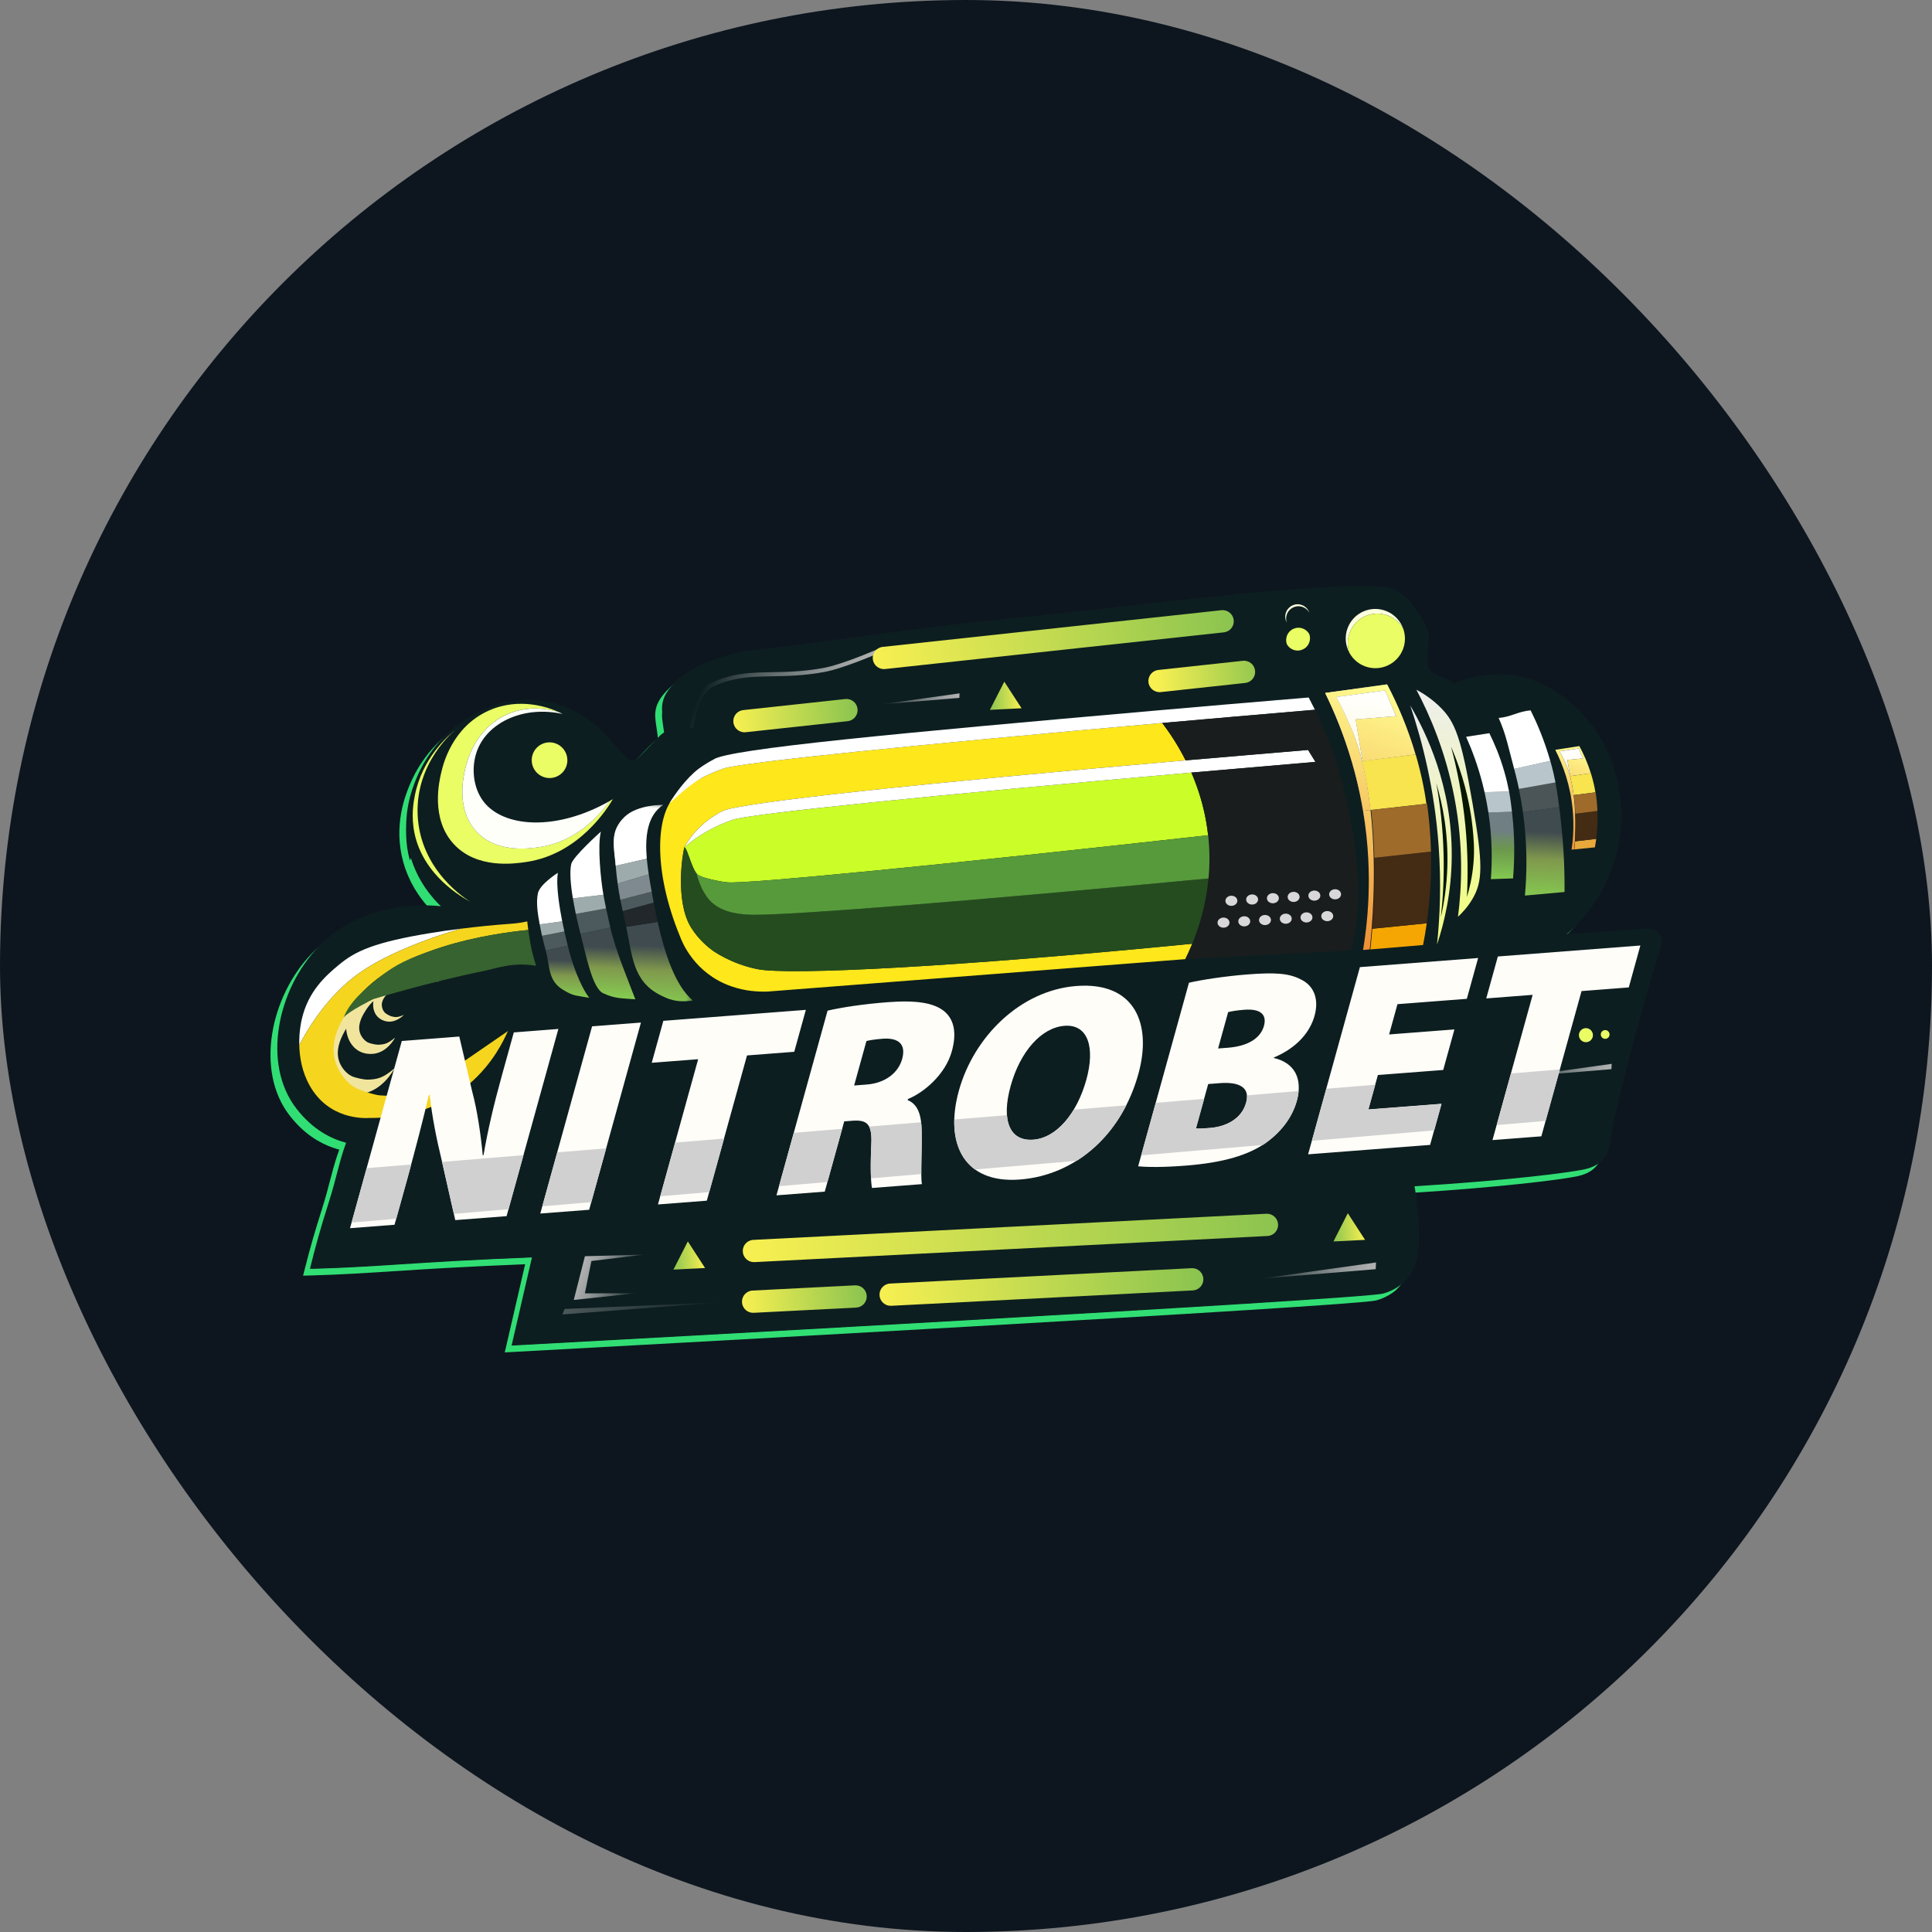 <svg width="300" height="300" viewBox="0 0 300 300" fill="none" xmlns="http://www.w3.org/2000/svg">
<rect x="0" y="0" width="300" height="300" fill="#808080" stroke="none"/>
<rect width="300" height="300" rx="150" fill="#0D161F"/>
<g clip-path="url(#clip0_753_7521)">
<path fill-rule="evenodd" clip-rule="evenodd" d="M243.939 145.997L242.237 146.115C243.882 144.691 246.935 141.67 248.905 136.801C250.982 131.668 250.748 127.217 250.597 125.609C250.408 123.572 249.804 117.948 245.432 112.85C244.082 111.276 240.008 106.524 233.22 105.841C229.418 105.459 226.354 106.51 224.714 107.221C224.25 106.748 223.556 106.469 222.873 106.195C221.911 105.808 220.969 105.43 220.723 104.529C220.524 103.793 220.621 102.791 220.716 101.8C220.783 101.105 220.849 100.415 220.812 99.827C220.786 99.727 220.765 99.628 220.742 99.525C220.585 98.81 220.39 97.925 218.405 95.126C216.883 92.98 215.029 92.347 214.244 92.255C207.194 91.419 188.941 93.471 173.29 95.23C167.539 95.876 162.139 96.483 157.775 96.892C148.732 97.741 140.956 98.78 133.003 99.844C127.246 100.613 121.396 101.395 114.904 102.126C113.632 102.268 107.534 103.695 104.5 106.346C101.343 109.106 101.594 110.721 101.929 112.88C102.02 113.462 102.116 114.083 102.154 114.776C101.809 114.823 100.815 115.87 99.786 116.955C98.981 117.804 98.154 118.675 97.598 119.11C96.932 119.63 95.773 118.297 94.855 117.242C94.468 116.797 94.124 116.402 93.877 116.214C93.034 115.158 89.21 110.585 82.692 109.824C77.471 109.213 73.566 111.398 71.885 112.371C66.614 115.423 64.376 120.074 63.658 121.785C62.926 123.527 61.039 128.22 62.631 133.9C63.491 136.96 65.049 139.199 66.294 140.625C66.71 141.101 67.09 141.486 67.399 141.781C67.137 141.752 66.581 141.695 65.803 141.666C62.303 141.537 54.306 141.982 48.379 148.102C42.055 154.624 39.548 166.231 44.978 173.221C47.161 176.034 49.562 177.461 51.665 178.199C52.012 178.32 52.35 178.423 52.679 178.511C52.554 178.855 52.439 179.19 52.331 179.517C51.899 180.829 51.588 182.022 51.256 183.295C50.922 184.572 50.568 185.928 50.051 187.562C48.718 191.784 48.182 193.697 47.336 197.013C47.249 197.352 47.16 197.707 47.065 198.08C47.429 198.074 47.795 198.066 48.163 198.057C52.621 197.946 57.435 197.635 62.225 197.325C64.699 197.164 67.166 197.005 69.575 196.874C73.234 196.674 76.857 196.501 80.445 196.357C80.811 196.342 81.177 196.328 81.542 196.313L78.381 210C78.648 209.986 79.017 209.966 79.481 209.94C94.576 209.123 210.31 202.827 213.693 201.932C215.469 201.464 216.685 200.393 216.685 200.393C216.872 200.229 217.631 199.541 218.26 198.381C218.444 198.038 218.906 197.108 219.14 195.578C219.519 193.078 219.076 188.49 218.764 186.317C218.694 185.824 218.629 185.455 218.583 185.263C218.942 185.241 219.299 185.219 219.652 185.197C232.831 184.361 242.497 183.191 245.048 182.618C246.492 182.295 247.294 181.707 247.789 181.169C248.813 180.051 248.96 178.648 249.011 178.17L249.014 178.14C249.495 173.742 254.669 154.741 256.542 149.153L256.556 149.112C256.768 148.484 257.312 146.866 256.542 145.937C255.855 145.109 254.424 145.19 253.511 145.329L253.671 146.38C254.089 146.316 254.567 146.276 254.988 146.326C255.422 146.377 255.634 146.503 255.729 146.617C255.84 146.752 255.923 147.036 255.862 147.55C255.805 148.023 255.652 148.477 255.547 148.788L255.539 148.813C254.591 151.642 252.822 157.818 251.233 163.82C249.653 169.787 248.213 175.727 247.961 178.024L247.961 178.027L247.96 178.033C247.912 178.486 247.795 179.593 247.01 180.45C246.662 180.827 246.052 181.305 244.817 181.581C242.292 182.148 232.248 183.363 218.519 184.203L217.257 184.28L217.554 185.513C217.658 185.945 217.909 187.685 218.074 189.746C218.24 191.807 218.305 194.017 218.093 195.417C217.883 196.79 217.475 197.604 217.33 197.875C216.788 198.872 216.136 199.463 215.989 199.593C215.989 199.593 215.989 199.593 215.989 199.593C215.988 199.593 215.987 199.595 215.986 199.595C215.981 199.599 215.972 199.607 215.959 199.618C215.932 199.64 215.888 199.676 215.829 199.721C215.709 199.811 215.529 199.94 215.299 200.083C214.833 200.372 214.182 200.704 213.424 200.904C213.426 200.904 213.388 200.913 213.283 200.929C213.188 200.944 213.061 200.961 212.9 200.98C212.578 201.018 212.145 201.061 211.602 201.111C210.518 201.21 209.022 201.328 207.169 201.464C203.464 201.735 198.348 202.072 192.275 202.453C180.13 203.215 164.169 204.149 148.034 205.069C118.095 206.777 87.567 208.438 79.73 208.863L82.887 195.198L81.501 195.252C77.549 195.405 73.555 195.592 69.517 195.813C67.084 195.945 64.604 196.106 62.123 196.266C57.453 196.569 52.784 196.87 48.436 196.987C49.236 193.864 49.774 191.96 51.061 187.884M63.65 133.612C62.161 128.297 63.921 123.893 64.634 122.198C65.315 120.574 67.435 116.174 72.414 113.291M72.414 113.291C74.057 112.341 77.706 110.311 82.569 110.879C88.652 111.589 92.246 115.871 93.051 116.879L93.133 116.981L93.238 117.061C93.342 117.14 93.544 117.353 93.881 117.738C93.935 117.8 93.992 117.865 94.05 117.933C94.317 118.239 94.624 118.592 94.932 118.913C95.298 119.294 95.743 119.714 96.211 119.981C96.651 120.233 97.487 120.542 98.248 119.949C98.872 119.461 99.765 118.52 100.555 117.686C100.668 117.567 100.778 117.45 100.886 117.337C101.34 116.861 101.751 116.436 102.082 116.128C102.244 115.977 102.367 115.872 102.453 115.808L103.265 115.697L103.211 114.718C103.171 113.967 103.065 113.288 102.974 112.707C102.958 112.606 102.943 112.508 102.929 112.413C102.828 111.747 102.77 111.233 102.813 110.74C102.888 109.856 103.306 108.799 105.196 107.147C106.553 105.961 108.677 104.995 110.704 104.301C112.723 103.61 114.486 103.242 115.021 103.182C121.567 102.445 127.428 101.661 133.183 100.892C141.108 99.832 148.833 98.799 157.873 97.95C162.235 97.541 167.659 96.931 173.426 96.283C178.38 95.727 183.587 95.142 188.591 94.63C194.027 94.075 199.245 93.605 203.699 93.344C208.174 93.082 211.811 93.036 214.12 93.31C214.62 93.369 216.201 93.851 217.542 95.741C218.658 97.315 219.16 98.221 219.41 98.798C219.586 99.205 219.634 99.425 219.696 99.704C219.715 99.79 219.735 99.882 219.76 99.986C219.78 100.462 219.727 101.016 219.665 101.665C219.65 101.82 219.634 101.981 219.62 102.148C219.546 102.961 219.474 103.969 219.702 104.808C220.063 106.13 221.282 106.684 222.048 107.005C222.22 107.077 222.374 107.139 222.52 107.198C222.77 107.298 222.994 107.387 223.228 107.498C223.576 107.662 223.809 107.812 223.96 107.966L224.469 108.485L225.134 108.196C226.685 107.524 229.56 106.541 233.114 106.898C239.454 107.536 243.289 111.98 244.629 113.543C248.779 118.381 249.359 123.725 249.543 125.707C249.686 127.231 249.911 131.49 247.924 136.402C246.04 141.057 243.119 143.948 241.545 145.311L242.237 146.115L242.929 146.92C243.226 146.662 243.567 146.355 243.939 145.997" fill="#31DE74"/>
<path d="M243.296 145.053C244.941 143.628 247.994 140.607 249.964 135.739C252.041 130.605 251.807 126.154 251.657 124.546C251.467 122.509 250.863 116.885 246.491 111.788C245.141 110.213 241.067 105.461 234.279 104.779C230.477 104.397 227.413 105.448 225.774 106.158C224.655 105.018 222.203 105.007 221.782 103.466C221.443 102.215 221.961 100.191 221.872 98.764C221.663 97.962 221.732 97.262 219.464 94.063C217.942 91.917 216.088 91.284 215.303 91.192C205.663 90.05 175.073 94.305 158.834 95.83C143.246 97.293 131.426 99.322 115.963 101.064C114.691 101.206 108.593 102.633 105.56 105.283C101.552 108.786 103.035 110.445 103.213 113.714C102.598 113.797 99.924 117.058 98.657 118.047C97.711 118.786 95.768 115.784 94.936 115.152C94.093 114.095 90.269 109.522 83.751 108.761C78.53 108.151 74.625 110.336 72.944 111.308C67.673 114.36 65.435 119.011 64.717 120.723C63.985 122.465 62.098 127.158 63.69 132.837C64.837 136.918 67.225 139.537 68.458 140.719C67.019 140.557 56.682 139.56 49.438 147.04C43.114 153.561 40.607 165.169 46.037 172.158C48.581 175.436 51.419 176.832 53.738 177.448C52.611 180.564 52.271 182.83 51.11 186.5C49.641 191.154 49.14 193.002 48.124 197.018C55.154 196.895 63.175 196.218 70.634 195.811C74.667 195.591 78.655 195.404 82.602 195.251L79.44 208.937C88.413 208.453 211.265 201.792 214.752 200.869C216.528 200.401 217.744 199.331 217.744 199.331C217.931 199.166 218.69 198.478 219.319 197.319C219.503 196.976 219.965 196.045 220.199 194.515C220.664 191.45 219.893 185.24 219.642 184.201C233.366 183.362 243.488 182.144 246.107 181.556C247.552 181.233 248.353 180.645 248.848 180.107C249.895 178.964 250.026 177.523 250.073 177.077C250.554 172.68 255.728 153.678 257.601 148.09C257.802 147.494 258.389 145.825 257.601 144.874C256.914 144.047 255.483 144.127 254.571 144.267" fill="#0D1E20"/>
<path fill-rule="evenodd" clip-rule="evenodd" d="M136.338 100.774C136.496 100.704 136.683 100.774 136.752 100.935C136.822 101.094 136.752 101.281 136.591 101.351L136.463 101.061L136.335 100.771L136.338 100.774ZM107.407 112.766C107.199 112.742 107.095 112.73 107.095 112.73V112.724V112.713C107.095 112.713 107.101 112.688 107.104 112.666C107.109 112.627 107.118 112.568 107.129 112.493C107.151 112.345 107.184 112.133 107.232 111.874C107.329 111.359 107.485 110.659 107.727 109.918C107.966 109.176 108.292 108.385 108.729 107.694C109.166 107.005 109.728 106.395 110.446 106.049C113.215 104.72 115.701 104.486 118.414 104.408C118.893 104.394 119.38 104.386 119.878 104.377C122.194 104.335 124.729 104.288 127.816 103.731C129.33 103.458 131.453 102.722 133.215 102.047C134.092 101.71 134.874 101.392 135.436 101.158C135.717 101.041 135.942 100.944 136.098 100.877C136.176 100.843 136.237 100.818 136.276 100.799L136.324 100.779L136.338 100.774L136.466 101.064C136.551 101.257 136.594 101.353 136.594 101.353L136.577 101.362L136.53 101.381C136.488 101.401 136.427 101.426 136.349 101.459C136.19 101.526 135.962 101.624 135.681 101.744C135.113 101.98 134.325 102.301 133.443 102.641C131.681 103.315 129.508 104.071 127.93 104.358C124.788 104.926 122.196 104.974 119.878 105.015C119.385 105.024 118.904 105.032 118.434 105.046C115.748 105.124 113.368 105.353 110.719 106.624C110.146 106.899 109.661 107.404 109.261 108.036C108.86 108.666 108.554 109.405 108.325 110.116C108.094 110.826 107.944 111.498 107.849 111.997C107.802 112.245 107.772 112.448 107.749 112.588C107.738 112.657 107.733 112.713 107.727 112.749C107.727 112.769 107.724 112.783 107.721 112.791V112.802C107.702 112.975 107.546 113.1 107.374 113.081C107.201 113.061 107.076 112.905 107.095 112.732L107.407 112.769V112.766Z" fill="url(#paint0_linear_753_7521)"/>
<path d="M196.645 188.47L116.973 192.528C116.021 192.575 115.289 193.389 115.339 194.342C115.389 195.296 116.202 196.028 117.154 195.981L196.826 191.923C197.778 191.876 198.51 191.062 198.46 190.109C198.41 189.156 197.597 188.423 196.645 188.47Z" fill="url(#paint1_linear_753_7521)"/>
<path d="M132.773 199.587L116.85 200.398C115.899 200.446 115.167 201.26 115.217 202.213C115.267 203.166 116.079 203.899 117.031 203.851L132.954 203.04C133.905 202.993 134.637 202.179 134.587 201.226C134.537 200.273 133.725 199.54 132.773 199.587Z" fill="url(#paint2_linear_753_7521)"/>
<path d="M131.256 108.547L115.406 110.263C114.457 110.366 113.775 111.219 113.878 112.167C113.981 113.114 114.836 113.803 115.782 113.7L131.632 111.983C132.581 111.88 133.263 111.027 133.16 110.079C133.057 109.132 132.202 108.443 131.256 108.547Z" fill="url(#paint3_linear_753_7521)"/>
<path d="M192.986 102.61L179.858 104.032C178.909 104.135 178.227 104.988 178.33 105.935C178.433 106.883 179.287 107.571 180.233 107.468L193.361 106.047C194.31 105.943 194.992 105.091 194.889 104.143C194.787 103.196 193.932 102.507 192.986 102.61Z" fill="url(#paint4_linear_753_7521)"/>
<path d="M185.043 196.923L138.206 199.309C137.254 199.356 136.522 200.17 136.572 201.123C136.622 202.076 137.435 202.809 138.387 202.762L185.224 200.376C186.176 200.329 186.908 199.515 186.857 198.562C186.807 197.609 185.995 196.876 185.043 196.923Z" fill="url(#paint5_linear_753_7521)"/>
<path d="M100.029 194.819L90.828 195.064L89.094 201.856L98.871 200.808L90.82 200.836L91.83 195.808L100.029 194.816V194.819Z" fill="url(#paint6_linear_753_7521)"/>
<path d="M87.666 203.255L87.338 204.105L112.598 202.185L87.666 203.255Z" fill="url(#paint7_linear_753_7521)"/>
<path d="M213.667 196.034L213.617 197.076L195.618 198.565" fill="url(#paint8_linear_753_7521)"/>
<path d="M250.26 165.191L250.223 166.018L235.899 167.203" fill="url(#paint9_linear_753_7521)"/>
<path d="M209.512 192.65L207.054 192.773L208.173 190.583L209.286 188.392L210.628 190.457L211.966 192.525L209.515 192.65H209.512Z" fill="url(#paint10_linear_753_7521)"/>
<path d="M107.026 197.018L104.571 197.146L105.69 194.955L106.806 192.765L108.144 194.833L109.483 196.898L107.026 197.021V197.018Z" fill="url(#paint11_linear_753_7521)"/>
<path d="M245.868 161.758C246.43 161.975 247.062 161.696 247.279 161.136C247.496 160.573 247.215 159.943 246.655 159.723C246.093 159.506 245.461 159.784 245.244 160.345C245.03 160.908 245.308 161.537 245.868 161.758Z" fill="#EAFD65"/>
<path d="M249.006 161.264C249.357 161.401 249.752 161.225 249.886 160.877C250.022 160.526 249.847 160.133 249.496 159.996C249.146 159.86 248.751 160.035 248.617 160.383C248.481 160.735 248.656 161.13 249.006 161.264Z" fill="#EAFD65"/>
<path d="M217.905 97.669C217.404 96.75 216.586 96 215.536 95.59C213.168 94.671 210.507 95.847 209.592 98.213C209.185 99.261 209.191 100.37 209.533 101.362C208.902 100.214 208.762 98.806 209.272 97.491C210.187 95.125 212.848 93.949 215.216 94.868C216.533 95.378 217.479 96.429 217.905 97.669Z" fill="#FCFFDE"/>
<path d="M217.848 100.821C216.935 103.187 214.271 104.364 211.903 103.444C210.851 103.037 210.035 102.284 209.534 101.365C209.192 100.373 209.186 99.263 209.593 98.216C210.509 95.849 213.169 94.673 215.537 95.593C216.59 96 217.408 96.752 217.909 97.672C218.251 98.664 218.254 99.773 217.85 100.821H217.848Z" fill="#EAFD65"/>
<path d="M203.31 95.133C203.102 94.749 202.759 94.436 202.32 94.264C201.329 93.879 200.218 94.372 199.837 95.359C199.667 95.796 199.67 96.262 199.812 96.674C199.55 96.195 199.492 95.607 199.704 95.058C200.085 94.069 201.198 93.578 202.186 93.963C202.737 94.177 203.132 94.615 203.31 95.13V95.133Z" fill="#FCFFDE"/>
<path d="M203.288 99.793C202.907 100.782 201.794 101.273 200.806 100.888C200.366 100.718 200.026 100.403 199.815 100.019C199.673 99.606 199.67 99.141 199.84 98.703C200.221 97.714 201.335 97.223 202.323 97.608C202.762 97.778 203.105 98.093 203.313 98.477C203.455 98.89 203.458 99.355 203.288 99.793Z" fill="#EAFD65"/>
<path d="M189.668 94.754L137.059 100.451C136.11 100.554 135.428 101.407 135.531 102.354C135.634 103.302 136.488 103.99 137.434 103.887L190.044 98.19C190.993 98.087 191.675 97.234 191.572 96.287C191.469 95.339 190.614 94.651 189.668 94.754Z" fill="url(#paint12_linear_753_7521)"/>
<path d="M148.999 107.663L148.965 108.365L136.797 109.371" fill="url(#paint13_linear_753_7521)"/>
<path d="M156.17 110.102L153.715 110.227L154.831 108.037L155.947 105.849L157.286 107.914L158.624 109.976L156.17 110.105V110.102Z" fill="url(#paint14_linear_753_7521)"/>
<path opacity="0.2" d="M198.599 108.655C198.126 108.691 197.656 108.728 197.188 108.767L198.586 108.622C198.586 108.622 198.594 108.644 198.599 108.655Z" fill="#75FAFC"/>
<path opacity="0.2" d="M198.599 108.655C198.126 108.691 197.656 108.728 197.188 108.767L198.586 108.622C198.586 108.622 198.594 108.644 198.599 108.655Z" fill="#75FAFC"/>
<path d="M84.336 120.625C85.761 121.18 87.364 120.472 87.915 119.045C88.466 117.618 87.756 116.016 86.331 115.461C84.906 114.906 83.303 115.614 82.752 117.041C82.201 118.468 82.91 120.071 84.336 120.625Z" fill="#EAFD65"/>
<path d="M95.164 124.097C94.38 125.424 89.949 132.645 81.705 133.849C79.849 134.119 74.102 134.961 70.506 131.115C66.788 127.144 68.213 121.23 68.541 119.853C68.831 118.646 70.217 112.888 75.883 110.347C80.726 108.179 85.284 109.884 86.851 110.609C84.95 110.004 81.897 109.511 78.7 110.94C73.734 113.164 72.521 118.212 72.268 119.268C71.975 120.469 70.731 125.655 73.985 129.133C77.138 132.506 82.176 131.767 83.801 131.527C89.456 130.7 93.061 126.645 94.691 124.365C94.85 124.276 95.006 124.187 95.164 124.092V124.097Z" fill="#EAFD65"/>
<path d="M94.691 124.371C93.06 126.65 89.454 130.705 83.801 131.533C82.176 131.773 77.141 132.509 73.985 129.139C70.732 125.664 71.975 120.477 72.268 119.273C72.521 118.214 73.734 113.17 78.699 110.946C81.897 109.516 84.95 110.01 86.851 110.614C87.096 110.726 87.269 110.815 87.358 110.862C81.466 109.575 76.089 112.013 74.263 116.13C73.072 118.816 73.389 122.239 75.065 124.443C78.146 128.493 86.345 129.131 94.694 124.371H94.691Z" fill="#FDFFF8"/>
<path d="M70.981 113.095C69.509 114.265 65.585 117.707 64.427 123.47C64.232 124.446 63.806 126.673 64.357 129.354C65.724 136.006 71.864 139.403 73.074 140.044C72.584 139.757 65.187 135.268 64.85 126.461C64.544 118.457 70.333 113.616 70.979 113.092L70.981 113.095Z" fill="#EAFD65"/>
<path d="M61.271 165.871C61.015 166.35 59.334 169.371 56.192 169.845C55.547 169.945 52.385 170.305 50.448 167.351C49.644 166.122 49.337 164.759 49.248 163.633C50.033 161.852 51.227 159.701 53.028 157.736C54.007 156.668 55.516 155.272 59.084 153.425C60.356 152.767 61.898 152.045 63.704 151.359H63.707C65.073 151.058 66.615 150.752 68.318 150.473C68.766 150.401 69.223 150.331 69.693 150.261L69.927 150.916C68.274 151.234 65.129 151.933 61.984 153.255C61.978 153.257 61.973 153.26 61.967 153.263C58.936 154.534 55.908 156.384 54.205 159.012C53.47 160.149 52.026 162.385 52.577 164.508C52.841 165.531 53.576 166.554 54.545 167.072C55.104 167.373 56.582 167.652 56.991 167.646C58.625 167.618 59.507 167.39 61.266 165.874L61.271 165.871Z" fill="#F1E59E"/>
<path d="M61.365 161.094C61.201 161.398 60.135 163.313 58.142 163.613C57.733 163.678 55.727 163.906 54.499 162.031C53.987 161.25 53.795 160.386 53.739 159.673C54.238 158.541 54.995 157.179 56.139 155.933C56.759 155.256 57.717 154.372 59.979 153.199C60.786 152.781 61.763 152.324 62.91 151.889C63.775 151.699 64.755 151.504 65.835 151.326C66.119 151.281 66.408 151.234 66.709 151.192L66.856 151.607C65.81 151.808 63.814 152.251 61.819 153.09C61.819 153.09 61.813 153.09 61.808 153.096C59.885 153.904 57.964 155.074 56.884 156.744C56.417 157.465 55.501 158.881 55.852 160.23C56.022 160.879 56.486 161.526 57.102 161.858C57.458 162.047 58.393 162.225 58.652 162.223C59.687 162.206 60.246 162.058 61.362 161.1L61.365 161.094Z" fill="#F1E59E"/>
<path d="M62.721 157.583C62.557 157.75 61.505 158.798 60.149 158.622C59.871 158.586 58.521 158.36 58.07 156.908C57.884 156.303 57.92 155.704 58.015 155.228C58.549 154.584 59.298 153.837 60.277 153.238C60.809 152.912 61.599 152.516 63.291 152.176C63.895 152.053 64.619 151.939 65.446 151.872C66.047 151.911 66.72 151.967 67.458 152.053C67.653 152.076 67.85 152.101 68.051 152.129L68.07 152.427C67.349 152.363 65.966 152.276 64.508 152.449H64.499C63.094 152.614 61.624 153.018 60.609 153.904C60.169 154.286 59.306 155.038 59.284 155.983C59.273 156.437 59.454 156.947 59.793 157.276C59.988 157.466 60.567 157.758 60.737 157.806C61.416 157.99 61.808 157.998 62.715 157.583H62.721Z" fill="#F1E59E"/>
<path d="M71.649 144.194C68.585 145.053 65.955 146.011 63.782 146.906C57.681 149.417 55.045 151.493 53.314 153.107C50.133 156.081 47.946 159.45 46.471 162.276C46.423 160.339 46.729 158.854 46.821 158.433C47.812 153.893 50.64 151.468 52.613 149.824C55.184 147.684 58.098 146.301 67.046 144.852C68.407 144.629 69.949 144.403 71.649 144.191V144.194Z" fill="white"/>
<path d="M78.892 160.085C78.419 160.838 73.863 173.61 57.409 173.597C56.326 173.661 51.041 173.778 48.108 168.605C46.889 166.454 46.513 164.154 46.471 162.281C47.944 159.455 50.131 156.086 53.315 153.113C55.046 151.496 57.682 149.423 63.782 146.911C65.959 146.014 68.586 145.058 71.65 144.2H71.656C73.952 143.91 76.546 143.64 79.398 143.436C80.15 143.386 81.082 143.258 81.867 143.074L82.031 144.409C79.256 144.685 73.966 145.362 68.614 147.068C68.603 147.071 68.597 147.073 68.586 147.076C63.429 148.718 58.224 151.312 55.146 155.398C53.816 157.167 51.203 160.634 51.918 164.232C52.263 165.963 53.382 167.761 54.943 168.767C55.845 169.346 58.272 170.035 58.951 170.085C61.664 170.286 64.3 170.249 67.367 168.014L78.889 160.091L78.892 160.085Z" fill="#F5D51E"/>
<path d="M83.241 149.958C79.489 149.37 77.123 150.37 75.145 150.766C66.664 152.488 57.953 155.144 57.953 155.144C57.953 155.144 54.068 157.067 53.375 157.984C54.252 155.693 56.411 153.684 59.364 151.415C62.317 149.147 64.967 148.305 68.59 147.065C68.601 147.062 68.607 147.059 68.618 147.056C73.97 145.351 79.261 144.674 82.036 144.398C82.036 144.398 82.3 146.374 82.584 147.605C82.801 148.539 83.238 149.958 83.238 149.958H83.241Z" fill="#36632F"/>
<path d="M98.656 155.175C96.663 154.988 95.592 155.133 93.66 154.23C91.982 153.447 91.028 148.441 90.14 145L94.771 144.03C95.597 147.664 97.626 152.418 98.656 155.175Z" fill="url(#paint15_linear_753_7521)"/>
<path d="M94.771 144.03L90.14 145C89.981 144.384 89.831 143.774 89.689 143.171C89.588 142.742 89.497 142.324 89.41 141.915L94.108 141.053C94.114 141.076 94.119 141.101 94.125 141.123C94.334 142.076 94.548 143.052 94.771 144.03Z" fill="#4C5A5D"/>
<path d="M94.112 141.054L89.414 141.915C89.239 141.084 89.091 140.281 88.96 139.501L93.697 138.935C93.814 139.601 93.951 140.304 94.112 141.056V141.054Z" fill="#9EABAC"/>
<path d="M93.694 138.933L88.957 139.498C88.579 137.255 88.456 135.36 88.69 134.2C88.924 133.041 93.307 129.134 93.307 129.134C92.748 131.358 93.291 136.619 93.694 138.93V138.933Z" fill="white"/>
<path d="M91.493 154.943C89.11 154.506 89.088 154.656 87.563 153.778C85.038 152.329 85.434 150.133 84.741 147.594L88.158 146.831C88.81 149.514 90.001 152.942 91.495 154.943H91.493Z" fill="url(#paint16_linear_753_7521)"/>
<path d="M88.158 146.831L84.741 147.594C84.615 147.14 84.498 146.689 84.387 146.246C84.306 145.931 84.234 145.621 84.167 145.318L87.635 144.635C87.638 144.651 87.643 144.668 87.646 144.685C87.81 145.39 87.98 146.109 88.158 146.831Z" fill="#4C5A5D"/>
<path d="M87.635 144.632L84.167 145.315C84.028 144.701 83.911 144.108 83.803 143.531L87.304 143.065C87.398 143.559 87.507 144.074 87.635 144.632Z" fill="#9EABAC"/>
<path d="M87.301 143.066L83.8 143.531C83.494 141.873 83.23 140.192 83.519 138.74C83.808 137.288 86.628 135.53 86.628 135.53C86.28 137.628 86.976 141.36 87.301 143.066Z" fill="white"/>
<mask id="mask0_753_7521" style="mask-type:luminance" maskUnits="userSpaceOnUse" x="87" y="123" width="30" height="35">
<path d="M96.714 123.206L116.347 128.738L106.756 157.803L87.124 152.271L96.714 123.206Z" fill="white"/>
</mask>
<g mask="url(#mask0_753_7521)">
<path d="M107.564 155.356C104.936 155.768 103.595 155.038 102.64 154.573C98.218 152.424 98.19 148.311 97.23 143.913L102.12 143.152C103.225 148.11 104.861 153.054 107.567 155.356H107.564Z" fill="url(#paint17_linear_753_7521)"/>
<path d="M102.117 143.149L97.227 143.91C97.055 143.107 96.877 142.291 96.696 141.46L101.502 140.145C101.686 141.129 101.892 142.138 102.117 143.146V143.149Z" fill="#21272A"/>
<path d="M101.502 140.148L96.695 141.463C96.653 141.265 96.609 141.064 96.567 140.867C96.484 140.485 96.406 140.106 96.333 139.727L101.195 138.461C101.212 138.57 101.234 138.676 101.251 138.785C101.332 139.233 101.415 139.691 101.502 140.153V140.148Z" fill="#4C5A5D"/>
<path d="M101.193 138.459L96.33 139.724C96.166 138.877 96.027 138.038 95.91 137.205L100.736 135.769C100.875 136.692 101.039 137.6 101.193 138.456V138.459Z" fill="#7F8A90"/>
<path d="M100.736 135.769L95.91 137.205C95.779 136.263 95.676 135.335 95.604 134.423L100.436 133.345C100.508 134.153 100.614 134.97 100.736 135.772V135.769Z" fill="#9EABAC"/>
<path d="M100.436 133.345L95.604 134.423C95.362 131.45 94.6 129.1 97.035 126.812C99.061 124.906 102.999 124.978 102.999 124.978C100.486 126.6 100.135 129.906 100.436 133.345Z" fill="url(#paint18_linear_753_7521)"/>
<path d="M100.436 133.345L95.604 134.423C95.362 131.45 94.6 129.1 97.035 126.812C99.061 124.906 102.999 124.978 102.999 124.978C100.486 126.6 100.135 129.906 100.436 133.345Z" fill="white"/>
</g>
<path d="M234.946 136.397C233.796 136.435 232.647 136.475 231.498 136.513C231.715 133.676 231.723 130.151 231.119 126.171L234.779 126.049C234.818 126.391 234.851 126.72 234.882 127.032C235.121 129.435 235.263 132.62 234.946 136.397Z" fill="url(#paint19_linear_753_7521)"/>
<path d="M234.776 126.051L231.119 126.174C230.961 125.148 230.769 124.092 230.521 123.013L234.328 122.919C234.546 124.078 234.679 125.115 234.776 126.051Z" fill="#B8C6CC"/>
<path d="M234.328 122.919L230.521 123.014C230.429 122.604 230.329 122.192 230.226 121.776C229.516 118.989 228.601 116.526 227.66 114.408C228.859 114.221 230.059 114.034 231.264 113.847C231.999 115.333 232.884 117.359 233.596 119.842C233.916 120.954 234.153 121.98 234.331 122.922L234.328 122.919Z" fill="white"/>
<path d="M247.731 123.036L244.355 123.462C244.33 123.25 244.3 123.039 244.266 122.824C244.163 122.147 244.046 121.536 243.913 120.979V120.973C243.876 120.817 243.838 120.667 243.799 120.519H243.829L247.033 120.065C247.216 120.653 247.381 121.266 247.52 121.904C247.559 122.08 247.645 122.47 247.734 123.033L247.731 123.036Z" fill="#F7E44E"/>
<path d="M244.44 131.893C244.303 131.907 244.17 131.921 244.033 131.934C244.092 131.547 244.145 131.129 244.189 130.68C244.312 129.454 244.367 128.005 244.259 126.391C244.195 125.483 244.084 124.521 243.9 123.515L244.125 123.487L244.351 123.459C244.479 124.446 244.551 125.421 244.59 126.349C244.657 127.974 244.609 129.462 244.537 130.639C244.507 131.11 244.473 131.53 244.44 131.893Z" fill="url(#paint20_linear_753_7521)"/>
<path d="M244.264 122.824C244.297 123.036 244.325 123.25 244.353 123.462L244.128 123.49L243.902 123.518C243.874 123.373 243.849 123.228 243.819 123.08C243.641 122.202 243.429 121.378 243.193 120.606C242.686 118.961 242.076 117.562 241.503 116.433L241.865 116.378L245.238 115.854C245.903 117.069 246.532 118.476 247.028 120.068L243.827 120.516C243.677 119.678 243.524 118.839 243.371 118L245.814 117.766L245.121 116.222L242.171 116.665C242.372 117.013 242.566 117.384 242.75 117.777C242.808 117.897 242.864 118.019 242.917 118.139C243.254 118.827 243.546 119.597 243.794 120.519C243.833 120.667 243.872 120.817 243.908 120.974V120.979C244.041 121.536 244.158 122.147 244.261 122.824H244.264Z" fill="url(#paint21_linear_753_7521)"/>
<path d="M247.66 131.575C246.596 131.681 245.536 131.79 244.479 131.896C244.512 131.536 244.545 131.112 244.576 130.642L247.866 130.257C247.802 130.745 247.732 131.185 247.662 131.575H247.66Z" fill="#E8A83B"/>
<path d="M247.862 130.26L244.573 130.644C244.645 129.465 244.692 127.98 244.626 126.352L248.046 125.92C248.068 126.511 248.077 127.149 248.054 127.827C248.027 128.724 247.952 129.541 247.862 130.26Z" fill="#442B14"/>
<path d="M248.049 125.92L244.628 126.352C244.592 125.424 244.517 124.449 244.389 123.462L247.767 123.036C247.879 123.749 247.998 124.738 248.049 125.923V125.92Z" fill="#9E6B2A"/>
<path d="M243.371 118C243.524 118.839 243.677 119.678 243.827 120.517H243.797C243.549 119.597 243.257 118.828 242.92 118.139C242.864 118.02 242.812 117.9 242.753 117.777C242.567 117.384 242.372 117.014 242.174 116.665L245.124 116.222L245.817 117.766L243.374 118H243.371Z" fill="url(#paint22_linear_753_7521)"/>
<path d="M242.942 138.506C240.891 138.69 238.84 138.88 236.789 139.064C237.109 135.546 237.187 131.118 236.48 126.104L242.121 125.33C242.208 126.012 242.288 126.706 242.369 127.428C242.684 130.226 242.981 133.997 242.94 138.506H242.942Z" fill="url(#paint23_linear_753_7521)"/>
<path d="M242.121 125.33L236.479 126.104C236.318 124.936 236.109 123.738 235.85 122.506L241.522 121.498C241.781 122.802 241.962 124.045 242.118 125.332L242.121 125.33Z" fill="#4B5558"/>
<path d="M241.535 121.495L235.862 122.504C235.712 121.776 235.545 121.038 235.353 120.294C235.278 119.99 235.203 119.694 235.122 119.399L240.727 118.145C241.07 119.335 241.326 120.433 241.535 121.492V121.495Z" fill="#B8C6CC"/>
<path d="M240.724 118.148L235.119 119.402C234.237 116.127 233.842 113.976 232.709 111.484C234.599 111.339 235.784 110.45 237.677 110.305C238.637 112.234 239.781 114.867 240.708 118.086C240.713 118.109 240.721 118.125 240.724 118.148Z" fill="white"/>
<path d="M187.599 129.694C146.117 134.326 115.764 137.294 112.976 137.007C111.102 136.815 109.427 136.288 109.427 136.288C109.14 136.199 108.87 136.104 108.614 136.009C107.521 135.599 106.844 131.887 106.277 131.558C107.242 130.714 108.753 129.546 110.866 128.496C110.866 128.496 112.255 127.807 113.805 127.28C116.571 126.347 144.692 123.493 184.997 119.965C185.829 121.891 186.553 124.028 187.057 126.366C187.301 127.501 187.477 128.61 187.596 129.694H187.599Z" fill="#CBFD28"/>
<path d="M184.057 148.935L119.23 153.965C117.835 154.021 115.742 153.934 113.488 153.132C107.822 151.117 105.924 146.29 105.603 145.432C101.484 135.449 101.766 126.834 104.743 123.671C105.723 122.813 107.265 121.623 109.411 120.555C109.411 120.555 110.824 119.85 112.403 119.318C115.113 118.401 141.809 115.673 180.472 112.261C181.66 113.831 182.946 115.773 184.101 118.067C143.253 121.614 114.724 124.652 112.196 125.934C110.977 126.556 109.953 127.328 109.953 127.328C108.027 128.782 106.914 130.399 106.271 131.558C106.096 132.196 105.756 134.247 105.742 136.644C105.723 139.044 106.032 141.786 107.165 143.779C107.212 143.862 107.259 143.943 107.309 144.024C108.481 145.911 109.992 147.112 110.674 147.611C110.674 147.611 113.424 149.623 117.535 150.476C122.455 151.496 148.803 150.122 185.137 146.544C184.752 147.474 184.382 148.277 184.051 148.94L184.057 148.935Z" fill="#FEE71B"/>
<path d="M204.262 118.306C197.588 118.872 191.151 119.427 185.001 119.965C144.695 123.493 116.575 126.347 113.808 127.28C112.255 127.807 110.869 128.496 110.869 128.496C108.757 129.546 107.246 130.714 106.28 131.558C106.923 130.399 108.036 128.783 109.962 127.328C109.962 127.328 110.983 126.556 112.205 125.934C114.73 124.65 143.259 121.615 184.11 118.067C190.188 117.54 196.539 116.999 203.121 116.45C203.503 117.069 203.884 117.688 204.265 118.306H204.262Z" fill="white"/>
<path d="M204.181 110.21C195.888 110.915 187.956 111.601 180.475 112.262C141.812 115.676 115.116 118.404 112.405 119.318C110.824 119.85 109.413 120.555 109.413 120.555C107.268 121.623 104.938 123.88 103.958 124.742C104.612 123.563 106.533 120.845 108.492 119.365C108.492 119.365 109.533 118.582 110.771 117.95C112.917 116.294 140.067 113.803 178.961 110.38C186.141 109.748 193.734 109.098 201.657 108.438C202.172 108.393 202.693 108.349 203.213 108.307C203.536 108.92 203.859 109.553 204.181 110.213V110.21Z" fill="white"/>
<path d="M184.057 148.935C184.385 148.272 184.758 147.469 185.142 146.538C186.18 144.005 187.271 140.532 187.655 136.405C187.847 134.323 187.861 132.074 187.597 129.694C187.477 128.61 187.302 127.501 187.057 126.366C186.553 124.031 185.83 121.89 184.998 119.965C191.148 119.427 197.586 118.872 204.259 118.306C203.878 117.688 203.497 117.069 203.116 116.45C196.536 116.997 190.185 117.537 184.104 118.067C182.949 115.773 181.663 113.831 180.475 112.262C187.956 111.601 195.888 110.916 204.182 110.21C205.083 112.053 205.971 114.07 206.789 116.261C207.647 118.752 208.44 121.433 209.096 124.298C210.238 129.279 210.786 133.924 210.969 138.111C211.025 141.399 210.443 144.93 209.795 147.558L184.06 148.935H184.057Z" fill="#191D1E"/>
<path d="M185.139 146.538C148.806 150.117 122.458 151.493 117.537 150.471C113.424 149.62 110.677 147.606 110.677 147.606C109.995 147.107 108.484 145.906 107.312 144.019C107.262 143.938 107.215 143.857 107.168 143.774C106.038 141.781 105.726 139.039 105.745 136.639C105.759 134.242 106.096 132.191 106.274 131.553C106.842 131.882 107.518 135.594 108.612 136.004C108.74 137.397 109.224 139.005 110.613 140.206C112.439 141.784 115.088 142.026 117.056 142.04C123.343 142.076 150.515 139.93 187.653 136.399C187.269 140.527 186.178 143.999 185.139 146.533V146.538Z" fill="#254C1F"/>
<path d="M187.656 136.405C150.515 139.933 123.346 142.079 117.059 142.046C115.091 142.032 112.442 141.792 110.616 140.212C109.227 139.011 108.543 137.026 108.156 135.65C108.334 135.809 109.141 136.202 109.428 136.291C109.428 136.291 111.1 136.817 112.976 137.01C115.762 137.297 146.115 134.329 187.6 129.697C187.864 132.077 187.851 134.326 187.658 136.408L187.656 136.405Z" fill="#579A3B"/>
<path d="M219.928 107.089C222.024 111.041 224.478 116.718 225.839 123.841C227.284 131.386 226.981 137.835 226.396 142.352C227.019 141.778 227.854 140.895 228.586 139.685C230.298 136.848 230.267 134.111 228.667 124.811C226.9 114.519 225.945 112.122 223.699 109.87C222.333 108.505 220.924 107.627 219.928 107.095V107.089Z" fill="url(#paint24_linear_753_7521)"/>
<path d="M225.316 115.94C226.256 119.441 227.097 123.577 227.548 128.256C227.938 132.336 227.954 136.045 227.782 139.289C228.174 138.005 228.614 136.21 228.8 134.039C228.99 131.798 228.825 130.123 228.656 128.454C228.544 127.384 228.196 124.435 227.064 120.698C226.474 118.75 225.836 117.136 225.316 115.94Z" fill="#061702"/>
<path d="M218.972 109.522C220.906 115.244 222.757 122.618 223.388 131.305C223.806 137.052 223.608 142.23 223.141 146.669C224.298 143.183 225.4 138.481 225.426 132.893C225.478 122.069 221.479 113.8 218.969 109.528L218.972 109.522Z" fill="url(#paint25_linear_753_7521)"/>
<path d="M223.021 121.584C223.608 124.806 224.062 128.543 224.162 132.709C224.248 136.271 224.062 139.521 223.742 142.391C224.24 140.201 224.641 137.625 224.738 134.733C224.919 129.379 224.006 124.87 223.018 121.584H223.021Z" fill="#061702"/>
<path d="M212.612 124.128C212.687 124.677 212.751 125.224 212.809 125.767L212.23 125.831L211.649 125.895C211.587 125.522 211.521 125.146 211.451 124.766C211.034 122.506 210.519 120.377 209.94 118.387C208.71 114.143 207.201 110.525 205.776 107.605L206.709 107.474L215.392 106.267C217.045 109.413 218.612 113.053 219.817 117.158L211.579 118.184C211.226 116.024 210.869 113.864 210.513 111.704L216.795 111.203L215.077 107.209L207.485 108.226C207.983 109.132 208.468 110.091 208.929 111.105C209.074 111.417 209.211 111.729 209.341 112.041C210.182 113.822 210.9 115.812 211.498 118.192C211.596 118.571 211.685 118.961 211.774 119.363C211.774 119.363 211.777 119.374 211.777 119.379C212.097 120.815 212.372 122.386 212.609 124.131L212.612 124.128Z" fill="url(#paint26_linear_753_7521)"/>
<path d="M221.495 124.814L212.809 125.767C212.75 125.223 212.686 124.674 212.611 124.128C212.375 122.384 212.099 120.812 211.779 119.377C211.779 119.371 211.776 119.365 211.776 119.36C211.69 118.959 211.598 118.568 211.501 118.189L211.581 118.181L219.819 117.156C220.265 118.674 220.663 120.257 220.997 121.902C221.089 122.353 221.289 123.359 221.495 124.811V124.814Z" fill="url(#paint27_linear_753_7521)"/>
<path d="M221.495 124.814L212.809 125.767C212.75 125.223 212.686 124.674 212.611 124.128C212.375 122.384 212.099 120.812 211.779 119.377C211.779 119.371 211.776 119.365 211.776 119.36C211.69 118.959 211.598 118.568 211.501 118.189L211.581 118.181L219.819 117.156C220.265 118.674 220.663 120.257 220.997 121.902C221.089 122.353 221.289 123.359 221.495 124.811V124.814Z" fill="#F7E44E"/>
<path d="M212.697 147.424C212.349 147.452 211.999 147.486 211.651 147.514C211.815 146.521 211.971 145.449 212.104 144.303C212.472 141.157 212.675 137.442 212.458 133.295C212.338 130.959 212.085 128.484 211.651 125.895L212.232 125.831L212.811 125.767C213.098 128.309 213.248 130.814 213.307 133.2C213.41 137.375 213.229 141.193 212.995 144.214C212.9 145.421 212.795 146.502 212.697 147.427V147.424Z" fill="url(#paint28_linear_753_7521)"/>
<path d="M212.697 147.424C212.349 147.452 211.999 147.486 211.651 147.514C211.815 146.521 211.971 145.449 212.104 144.303C212.472 141.157 212.675 137.442 212.458 133.295C212.338 130.959 212.085 128.484 211.651 125.895L212.232 125.831L212.811 125.767C213.098 128.309 213.248 130.814 213.307 133.2C213.41 137.375 213.229 141.193 212.995 144.214C212.9 145.421 212.795 146.502 212.697 147.427V147.424Z" fill="url(#paint29_linear_753_7521)"/>
<path d="M212.612 124.128C212.687 124.677 212.751 125.224 212.809 125.767L212.23 125.831L211.649 125.895C211.587 125.522 211.521 125.146 211.451 124.766C211.034 122.506 210.519 120.377 209.94 118.387C208.71 114.143 207.201 110.525 205.776 107.605L206.709 107.474L215.392 106.267C217.045 109.413 218.612 113.053 219.817 117.158L211.579 118.184C211.226 116.024 210.869 113.864 210.513 111.704L216.795 111.203L215.077 107.209L207.485 108.226C207.983 109.132 208.468 110.091 208.929 111.105C209.074 111.417 209.211 111.729 209.341 112.041C210.182 113.822 210.9 115.812 211.498 118.192C211.596 118.571 211.685 118.961 211.774 119.363C211.774 119.363 211.777 119.374 211.777 119.379C212.097 120.815 212.372 122.386 212.609 124.131L212.612 124.128Z" fill="url(#paint30_linear_753_7521)"/>
<path d="M220.972 146.739C218.244 146.97 215.52 147.199 212.792 147.427C212.892 146.502 212.995 145.421 213.09 144.214L221.545 143.364C221.367 144.61 221.169 145.741 220.972 146.739Z" fill="#F5A603"/>
<path d="M221.542 143.367L213.087 144.217C213.321 141.196 213.502 137.378 213.399 133.2L222.194 132.233C222.23 133.749 222.221 135.391 222.138 137.127C222.027 139.434 221.807 141.527 221.542 143.364V143.367Z" fill="#442B14"/>
<path d="M222.199 132.23L213.404 133.197C213.346 130.811 213.195 128.306 212.909 125.764L221.592 124.808C221.851 126.642 222.121 129.192 222.199 132.23Z" fill="#9E6B2A"/>
<path d="M210.513 111.704C210.869 113.864 211.225 116.024 211.579 118.184L211.498 118.192C210.9 115.812 210.182 113.825 209.341 112.042C209.21 111.729 209.071 111.42 208.929 111.105C208.464 110.088 207.98 109.129 207.485 108.226L215.08 107.209L216.794 111.203L210.513 111.704Z" fill="url(#paint31_linear_753_7521)"/>
<path d="M189.997 144.051C190.509 144.044 190.92 143.687 190.914 143.253C190.908 142.819 190.489 142.473 189.977 142.479C189.465 142.486 189.055 142.843 189.061 143.277C189.066 143.711 189.485 144.058 189.997 144.051Z" fill="#D8D8D8"/>
<path d="M191.22 140.66C191.732 140.654 192.142 140.297 192.137 139.863C192.131 139.429 191.712 139.082 191.2 139.089C190.688 139.095 190.278 139.453 190.284 139.887C190.289 140.321 190.708 140.667 191.22 140.66Z" fill="#D8D8D8"/>
<path d="M199.662 143.441C200.174 143.435 200.584 143.077 200.579 142.643C200.573 142.209 200.154 141.863 199.642 141.869C199.13 141.876 198.72 142.233 198.725 142.667C198.731 143.101 199.151 143.448 199.662 143.441Z" fill="#D8D8D8"/>
<path d="M200.883 140.056C201.395 140.05 201.805 139.693 201.8 139.258C201.794 138.825 201.375 138.478 200.863 138.485C200.351 138.491 199.941 138.849 199.946 139.282C199.952 139.717 200.371 140.063 200.883 140.056Z" fill="#D8D8D8"/>
<path d="M193.217 143.848C193.729 143.841 194.14 143.484 194.134 143.05C194.129 142.616 193.709 142.269 193.197 142.276C192.685 142.283 192.275 142.64 192.281 143.074C192.286 143.508 192.706 143.854 193.217 143.848Z" fill="#D8D8D8"/>
<path d="M194.44 140.457C194.951 140.451 195.362 140.093 195.356 139.659C195.35 139.225 194.931 138.879 194.419 138.886C193.907 138.892 193.497 139.249 193.503 139.683C193.508 140.117 193.928 140.464 194.44 140.457Z" fill="#D8D8D8"/>
<path d="M202.88 143.241C203.392 143.234 203.802 142.877 203.797 142.443C203.791 142.009 203.372 141.662 202.86 141.669C202.348 141.676 201.938 142.033 201.943 142.467C201.949 142.901 202.369 143.247 202.88 143.241Z" fill="#D8D8D8"/>
<path d="M204.102 139.856C204.614 139.849 205.024 139.492 205.019 139.058C205.013 138.624 204.593 138.277 204.082 138.284C203.57 138.291 203.16 138.648 203.165 139.082C203.171 139.516 203.59 139.862 204.102 139.856Z" fill="#D8D8D8"/>
<path d="M196.44 143.647C196.952 143.641 197.362 143.283 197.356 142.849C197.351 142.415 196.932 142.069 196.42 142.076C195.908 142.082 195.497 142.439 195.503 142.874C195.509 143.307 195.928 143.654 196.44 143.647Z" fill="#D8D8D8"/>
<path d="M197.665 140.26C198.177 140.253 198.587 139.896 198.582 139.462C198.576 139.028 198.157 138.681 197.645 138.688C197.133 138.694 196.723 139.052 196.728 139.486C196.734 139.92 197.153 140.266 197.665 140.26Z" fill="#D8D8D8"/>
<path d="M206.106 143.04C206.618 143.034 207.028 142.676 207.023 142.242C207.017 141.808 206.598 141.462 206.086 141.469C205.574 141.475 205.164 141.832 205.169 142.266C205.175 142.7 205.594 143.047 206.106 143.04Z" fill="#D8D8D8"/>
<path d="M207.326 139.652C207.838 139.646 208.248 139.289 208.242 138.855C208.237 138.421 207.817 138.074 207.305 138.081C206.794 138.087 206.383 138.445 206.389 138.879C206.394 139.313 206.814 139.659 207.326 139.652Z" fill="#D8D8D8"/>
<path d="M79.785 160.308L77.887 167.164C76.682 171.52 75.724 175.561 75.084 179.368L74.959 179.376C74.647 176.065 74.085 172.311 73.334 169.539L71.319 160.955L62.393 161.646L54.35 190.714L61.263 190.178L63.245 183.022C64.544 178.32 65.68 173.931 66.598 170.018L66.724 170.01C67.085 173.443 67.856 177.183 68.588 180.165L70.695 189.457L78.66 188.844L86.704 159.776L79.79 160.311L79.785 160.308ZM91.939 159.369L83.895 188.437L91.482 187.852L99.525 158.784L91.939 159.369ZM125.133 156.811L103.004 158.516L101.201 165.029L108.409 164.472L102.167 187.027L109.753 186.441L115.996 163.887L123.329 163.321L125.133 156.808V156.811ZM140.941 170.829L140.988 170.656C143.438 169.664 146.791 166.871 147.796 163.254C148.584 160.409 148.152 158.413 146.744 157.131C145.06 155.657 142.124 155.294 137.81 155.623C134.039 155.913 130.738 156.42 128.506 156.933L120.569 185.611L128.069 185.034L131.089 174.126L132.305 174.031C134.651 173.85 135.497 174.502 135.286 177.936C135.133 181.45 135.227 183.638 135.405 184.468L143.159 183.869C142.925 182.788 143.17 178.635 143.118 175.725C143.098 173.279 142.603 171.503 140.947 170.826L140.941 170.829ZM134.598 168.404L132.628 168.557L134.537 161.657C134.938 161.54 135.717 161.401 137.142 161.286C139.644 161.136 140.693 162.237 140.087 164.436C139.491 166.593 137.451 168.184 134.601 168.404H134.598ZM167.133 153.107C158.5 153.773 151.23 160.916 148.89 169.369C146.658 177.434 149.602 183.83 158.363 183.155C167.08 182.484 174.177 176.113 176.768 166.754C178.917 158.99 176.228 152.404 167.136 153.107H167.133ZM160.448 176.963C156.802 177.244 155.43 174.056 156.933 168.627C158.414 163.279 161.698 159.564 165.302 159.288C168.948 159.007 170.075 162.632 168.692 167.638C167.247 172.858 164.097 176.687 160.451 176.969L160.448 176.963ZM197.792 164.291L197.817 164.204C201.488 162.655 203.442 160.186 204.124 157.725C204.9 154.921 203.851 152.934 201.958 152.067C200.06 151.075 197.742 151 193.717 151.309C190.238 151.577 186.423 152.168 184.622 152.6L176.732 181.104C178.21 181.244 180.626 181.269 184.063 181.001C190.097 180.536 193.882 179.315 196.473 177.512C198.763 175.898 200.62 173.646 201.371 170.932C202.326 167.479 201.001 165.01 197.797 164.285H197.795L197.792 164.291ZM190.703 157.159C191.229 157.033 191.967 156.891 193.225 156.794C195.782 156.599 196.743 157.577 196.264 159.305C195.749 161.158 193.879 162.443 190.65 162.694L189.142 162.808L190.706 157.159H190.703ZM187.856 175.146C186.89 175.221 186.222 175.271 185.699 175.229L187.609 168.329L189.412 168.19C192.262 167.97 194.18 168.753 193.5 171.208C192.796 173.752 190.369 174.954 187.859 175.146H187.856ZM212.478 172.275L213.959 166.927L224.101 166.144L225.843 159.848L215.698 160.629L216.998 155.927L227.769 155.097L229.522 148.759L211.165 150.175L203.122 179.243L222.064 177.78L223.831 171.397L212.473 172.273H212.481L212.478 172.275ZM252.915 153.33L254.715 146.817L232.586 148.522L230.783 155.035L237.991 154.478L231.752 177.033L239.338 176.447L245.581 153.893L252.915 153.327V153.33Z" fill="#FFFDF8"/>
<path d="M63.866 180.817L56.938 181.389L54.598 189.836L61.533 189.248L63.253 183.044C63.462 182.294 63.665 181.55 63.866 180.814V180.817Z" fill="#D0D0D0"/>
<path d="M68.645 180.419L70.471 188.484L78.968 187.762L81.289 179.374L68.642 180.419H68.645Z" fill="#D0D0D0"/>
<path d="M86.532 178.942L84.213 187.316L91.82 186.667L94.132 178.312L86.532 178.939V178.942Z" fill="#D0D0D0"/>
<path d="M104.833 177.426L102.525 185.756L110.135 185.106L112.436 176.796L104.835 177.423L104.833 177.426Z" fill="#D0D0D0"/>
<path d="M123.257 175.901L120.967 184.187L128.487 183.546L130.775 175.282L123.26 175.904L123.257 175.901Z" fill="#D0D0D0"/>
<path d="M143.034 174.265L134.955 174.931C135.278 175.539 135.381 176.498 135.289 177.952C135.192 180.14 135.192 181.815 135.253 182.969L143.062 182.305C143.045 180.53 143.16 177.824 143.121 175.745C143.115 175.218 143.09 174.725 143.037 174.265H143.034Z" fill="#D0D0D0"/>
<path d="M160.451 176.982C157.983 177.172 156.552 175.776 156.358 173.164L148.181 173.836C148.083 177.186 149.127 179.951 151.381 181.595L167.192 180.252C170.384 178.24 173.04 175.283 174.899 171.632L166.739 172.303C165.105 175.018 162.889 176.793 160.451 176.98V176.982Z" fill="#D0D0D0"/>
<path d="M201.652 169.419L193.626 170.082C193.662 170.414 193.623 170.795 193.503 171.225C192.799 173.772 190.375 174.97 187.859 175.163C186.893 175.238 186.225 175.288 185.702 175.244L186.98 170.631L179.462 171.25L177.205 179.396L196.086 177.791C196.217 177.707 196.348 177.621 196.47 177.534C198.761 175.926 200.617 173.674 201.368 170.954C201.516 170.417 201.608 169.904 201.647 169.416L201.652 169.419Z" fill="#D0D0D0"/>
<path d="M212.482 172.295L213.553 168.432L205.953 169.059L203.715 177.139L222.707 175.525L223.843 171.417L212.482 172.292V172.295Z" fill="#D0D0D0"/>
<path d="M242.225 166.061L234.622 166.688L232.404 174.7L240.007 174.053L242.223 166.061H242.225Z" fill="#D0D0D0"/>
</g>
<defs>
<linearGradient id="paint0_linear_753_7521" x1="110.566" y1="102.51" x2="132.908" y2="111.14" gradientUnits="userSpaceOnUse">
<stop stop-color="white" stop-opacity="0"/>
<stop offset="1" stop-color="#B2B2B2"/>
</linearGradient>
<linearGradient id="paint1_linear_753_7521" x1="115.523" y1="194.401" x2="198.806" y2="190.032" gradientUnits="userSpaceOnUse">
<stop stop-color="#F8F051"/>
<stop offset="1" stop-color="#8BC450"/>
</linearGradient>
<linearGradient id="paint2_linear_753_7521" x1="115.147" y1="202.229" x2="134.423" y2="201.218" gradientUnits="userSpaceOnUse">
<stop stop-color="#F8F051"/>
<stop offset="1" stop-color="#8BC450"/>
</linearGradient>
<linearGradient id="paint3_linear_753_7521" x1="113.798" y1="112.192" x2="132.985" y2="110.088" gradientUnits="userSpaceOnUse">
<stop stop-color="#F8F051"/>
<stop offset="1" stop-color="#8BC450"/>
</linearGradient>
<linearGradient id="paint4_linear_753_7521" x1="179.721" y1="105.793" x2="196.607" y2="103.942" gradientUnits="userSpaceOnUse">
<stop stop-color="#F8F051"/>
<stop offset="1" stop-color="#8BC450"/>
</linearGradient>
<linearGradient id="paint5_linear_753_7521" x1="136.288" y1="201.179" x2="186.413" y2="198.547" gradientUnits="userSpaceOnUse">
<stop stop-color="#F8F051"/>
<stop offset="1" stop-color="#8BC450"/>
</linearGradient>
<linearGradient id="paint6_linear_753_7521" x1="90.213" y1="196.653" x2="99.144" y2="200.103" gradientUnits="userSpaceOnUse">
<stop stop-color="#B2B2B2"/>
<stop offset="1" stop-color="white" stop-opacity="0"/>
</linearGradient>
<linearGradient id="paint7_linear_753_7521" x1="35.455" y1="178.158" x2="110.657" y2="207.204" gradientUnits="userSpaceOnUse">
<stop stop-color="#B2B2B2"/>
<stop offset="1" stop-color="white" stop-opacity="0"/>
</linearGradient>
<linearGradient id="paint8_linear_753_7521" x1="197.216" y1="194.42" x2="212.378" y2="200.278" gradientUnits="userSpaceOnUse">
<stop stop-color="white" stop-opacity="0"/>
<stop offset="1" stop-color="#B2B2B2"/>
</linearGradient>
<linearGradient id="paint9_linear_753_7521" x1="237.171" y1="163.909" x2="249.24" y2="168.569" gradientUnits="userSpaceOnUse">
<stop stop-color="white" stop-opacity="0"/>
<stop offset="1" stop-color="#B2B2B2"/>
</linearGradient>
<linearGradient id="paint10_linear_753_7521" x1="211.847" y1="190.393" x2="206.937" y2="190.652" gradientUnits="userSpaceOnUse">
<stop stop-color="#F8F051"/>
<stop offset="1" stop-color="#8BC450"/>
</linearGradient>
<linearGradient id="paint11_linear_753_7521" x1="109.361" y1="194.763" x2="104.448" y2="195.019" gradientUnits="userSpaceOnUse">
<stop stop-color="#F8F051"/>
<stop offset="1" stop-color="#8BC450"/>
</linearGradient>
<linearGradient id="paint12_linear_753_7521" x1="135.536" y1="102.399" x2="191.568" y2="96.253" gradientUnits="userSpaceOnUse">
<stop stop-color="#F8F051"/>
<stop offset="1" stop-color="#8BC450"/>
</linearGradient>
<linearGradient id="paint13_linear_753_7521" x1="137.877" y1="106.573" x2="148.126" y2="110.533" gradientUnits="userSpaceOnUse">
<stop stop-color="white" stop-opacity="0"/>
<stop offset="1" stop-color="#B2B2B2"/>
</linearGradient>
<linearGradient id="paint14_linear_753_7521" x1="158.499" y1="107.844" x2="153.589" y2="108.103" gradientUnits="userSpaceOnUse">
<stop stop-color="#F8F051"/>
<stop offset="1" stop-color="#8BC450"/>
</linearGradient>
<linearGradient id="paint15_linear_753_7521" x1="94.549" y1="147.095" x2="94.181" y2="156.246" gradientUnits="userSpaceOnUse">
<stop stop-color="#3F4B4F"/>
<stop offset="0.35" stop-color="#80994D"/>
<stop offset="1" stop-color="#86DA51"/>
</linearGradient>
<linearGradient id="paint16_linear_753_7521" x1="88.208" y1="149.16" x2="87.975" y2="155.95" gradientUnits="userSpaceOnUse">
<stop stop-color="#3F4B4F"/>
<stop offset="0.35" stop-color="#80994D"/>
<stop offset="1" stop-color="#86DA51"/>
</linearGradient>
<linearGradient id="paint17_linear_753_7521" x1="102.537" y1="146.926" x2="102.09" y2="157.858" gradientUnits="userSpaceOnUse">
<stop stop-color="#3F4B4F"/>
<stop offset="0.35" stop-color="#80994D"/>
<stop offset="1" stop-color="#86DA51"/>
</linearGradient>
<linearGradient id="paint18_linear_753_7521" x1="94.975" y1="128.613" x2="101.348" y2="130.718" gradientUnits="userSpaceOnUse">
<stop stop-color="white"/>
<stop offset="1"/>
</linearGradient>
<linearGradient id="paint19_linear_753_7521" x1="233.133" y1="128.996" x2="232.972" y2="138.094" gradientUnits="userSpaceOnUse">
<stop stop-color="#6F7F83"/>
<stop offset="0.32" stop-color="#6C984D"/>
<stop offset="1" stop-color="#8CDA51"/>
</linearGradient>
<linearGradient id="paint20_linear_753_7521" x1="248.427" y1="117.097" x2="243.388" y2="131.847" gradientUnits="userSpaceOnUse">
<stop stop-color="#FFFD91"/>
<stop offset="1" stop-color="#EF8F35"/>
</linearGradient>
<linearGradient id="paint21_linear_753_7521" x1="245.215" y1="116.002" x2="240.176" y2="130.749" gradientUnits="userSpaceOnUse">
<stop stop-color="#FFFD91"/>
<stop offset="1" stop-color="#EF8F35"/>
</linearGradient>
<linearGradient id="paint22_linear_753_7521" x1="244.105" y1="116.343" x2="243.684" y2="120.809" gradientUnits="userSpaceOnUse">
<stop stop-color="white"/>
<stop offset="1" stop-color="#FDF8DB"/>
</linearGradient>
<linearGradient id="paint23_linear_753_7521" x1="239.862" y1="129.196" x2="239.391" y2="141.495" gradientUnits="userSpaceOnUse">
<stop stop-color="#3F4B4F"/>
<stop offset="0.35" stop-color="#80994D"/>
<stop offset="1" stop-color="#86DA51"/>
</linearGradient>
<linearGradient id="paint24_linear_753_7521" x1="224.667" y1="107.485" x2="225.261" y2="142.226" gradientUnits="userSpaceOnUse">
<stop stop-color="#EEEEEE"/>
<stop offset="1" stop-color="#F1FD84"/>
</linearGradient>
<linearGradient id="paint25_linear_753_7521" x1="221.137" y1="109.814" x2="224.437" y2="145.961" gradientUnits="userSpaceOnUse">
<stop stop-color="#EEEEEE"/>
<stop offset="1" stop-color="#F1FD84"/>
</linearGradient>
<linearGradient id="paint26_linear_753_7521" x1="203.722" y1="112.715" x2="219.083" y2="119.07" gradientUnits="userSpaceOnUse">
<stop stop-color="white"/>
<stop offset="1"/>
</linearGradient>
<linearGradient id="paint27_linear_753_7521" x1="210.939" y1="119.677" x2="221.809" y2="124.175" gradientUnits="userSpaceOnUse">
<stop stop-color="white"/>
<stop offset="1"/>
</linearGradient>
<linearGradient id="paint28_linear_753_7521" x1="196.157" y1="130.996" x2="211.518" y2="137.351" gradientUnits="userSpaceOnUse">
<stop stop-color="white"/>
<stop offset="1"/>
</linearGradient>
<linearGradient id="paint29_linear_753_7521" x1="223.538" y1="109.36" x2="209.997" y2="147.023" gradientUnits="userSpaceOnUse">
<stop stop-color="#FFFD91"/>
<stop offset="1" stop-color="#EF8F35"/>
</linearGradient>
<linearGradient id="paint30_linear_753_7521" x1="215.333" y1="106.409" x2="201.789" y2="144.072" gradientUnits="userSpaceOnUse">
<stop stop-color="#FFFD91"/>
<stop offset="1" stop-color="#EF8F35"/>
</linearGradient>
<linearGradient id="paint31_linear_753_7521" x1="212.467" y1="107.237" x2="211.204" y2="118.693" gradientUnits="userSpaceOnUse">
<stop stop-color="white"/>
<stop offset="1" stop-color="#FDF8DB"/>
</linearGradient>
<clipPath id="clip0_753_7521">
<rect width="216" height="119" fill="white" transform="translate(42 91)"/>
</clipPath>
</defs>
</svg>
